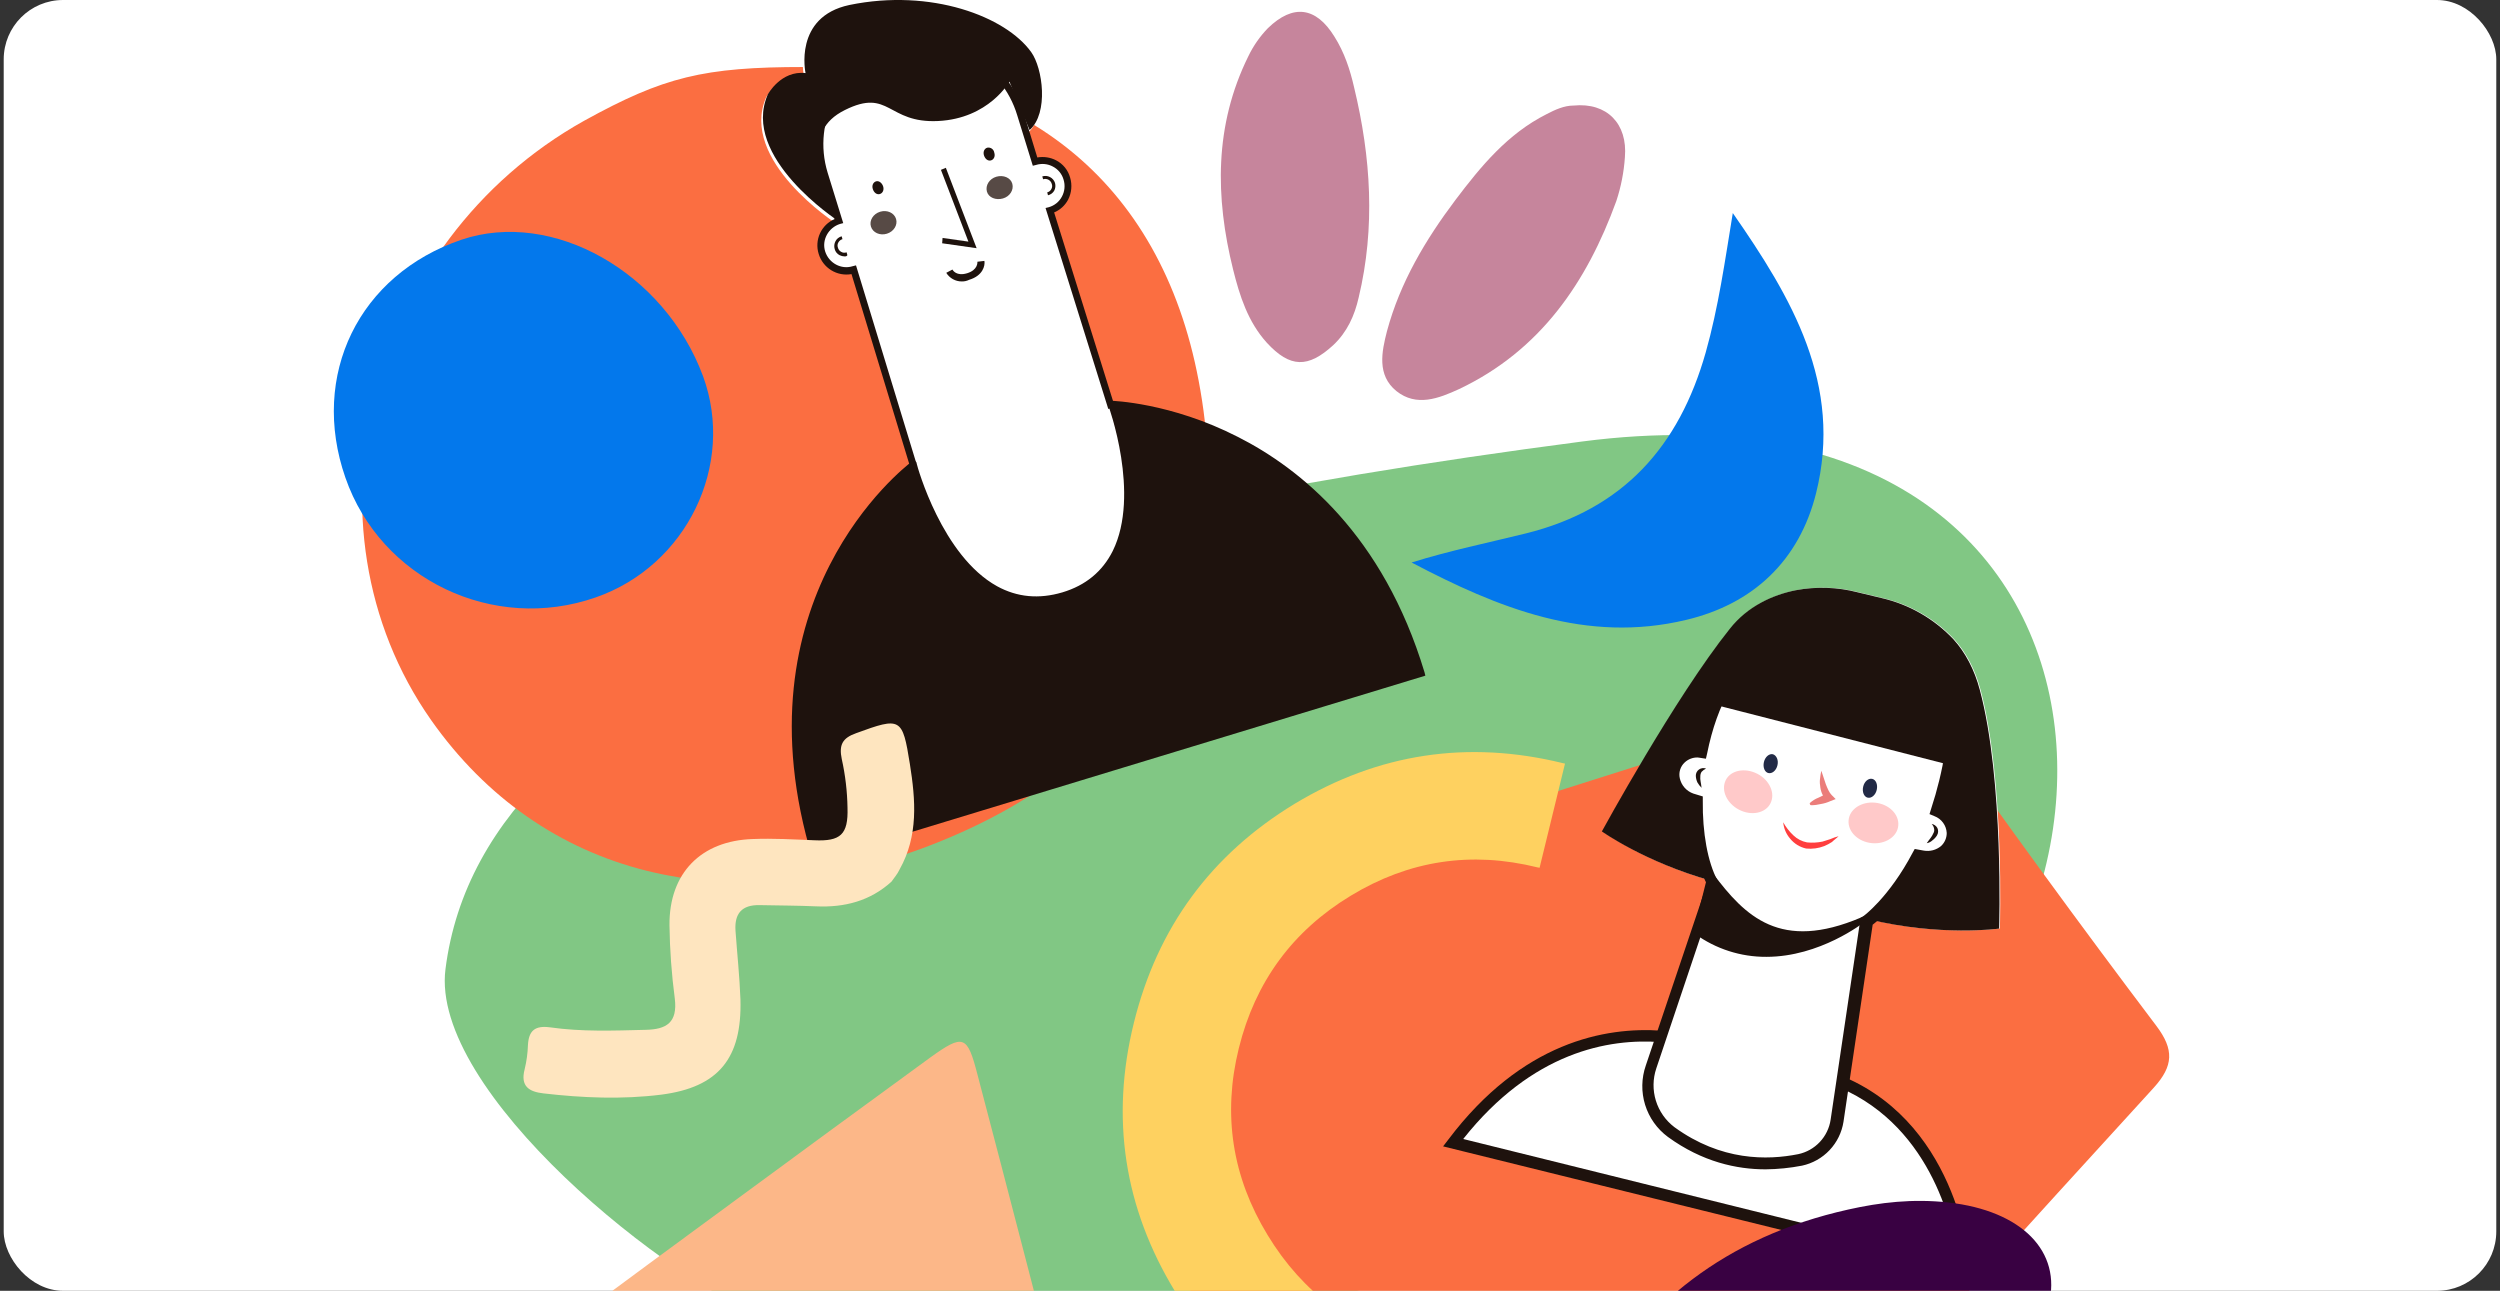 <svg width="337" height="174" viewBox="0 0 337 174" fill="none" xmlns="http://www.w3.org/2000/svg">
<rect x="0" y="0" width="337" height="174" fill="#333333" stroke="none"/>
<g clip-path="url(#clip0_2004_3490)">
<rect x="0.5" width="336" height="174" rx="8" fill="white"/>
<path d="M213.23 59.52C131.167 70.25 65.36 88.727 60.051 130.636C57.95 147.004 89.859 172.996 105.346 178.691C136.709 190.247 210.468 167.243 237.397 158.397C293.138 140.148 295.293 48.793 213.23 59.52Z" fill="#81C784"/>
<path d="M210.188 106.58C223.516 102.323 236.897 98.231 250.07 93.63C254.604 92.083 257.314 92.469 260.245 96.561C270.136 110.613 280.275 124.515 290.662 138.267C293.095 141.484 292.984 143.687 290.33 146.618C272.895 165.696 255.564 184.831 238.335 204.021C236.125 206.454 233.912 207.393 230.595 206.895C208.814 203.521 187.007 200.295 165.175 197.217C160.254 196.554 159.202 194.287 159.482 189.698C160.754 170.121 161.827 150.527 162.7 130.916C162.92 126.324 164.801 124.233 168.947 122.896C182.939 118.473 196.099 111.117 210.2 106.582C209.856 105.639 210.467 107.521 210.188 106.58Z" fill="#FB6E41"/>
<path d="M248.392 145.794L251.61 124.117C251.726 124.053 251.837 123.979 251.941 123.896C261.674 126.272 269.582 125.166 269.582 125.166C269.582 125.166 270.245 105.204 266.983 92.989C266.265 90.281 265.047 87.957 263.443 86.188C260.826 83.401 257.438 81.457 253.711 80.604L250.493 79.829C247.782 79.13 244.951 79.035 242.199 79.552C239.103 80.16 235.675 81.71 233.289 84.749C225.935 93.927 216.034 112.065 216.034 112.065C216.034 112.065 221.727 116.159 230.47 118.647L228.754 125.614L224.007 139.767C215.987 139.158 205.426 141.591 195.969 154.088L264.921 171.12C264.872 170.954 263.822 152.43 248.392 145.794ZM262.218 105.315C262.273 105.038 262.327 104.761 262.384 104.486C262.355 104.767 262.299 105.045 262.218 105.315ZM261.721 107.251C261.775 107.028 261.83 106.808 261.886 106.588C261.843 106.809 261.787 107.028 261.721 107.244V107.251ZM262.711 103.157C262.703 103.08 262.722 103.002 262.765 102.937C262.729 103.004 262.712 103.081 262.716 103.157H262.711ZM227.103 107.14C226.805 106.925 226.543 106.664 226.329 106.365C226.572 106.637 226.831 106.896 227.103 107.14ZM252.926 123.02C252.818 123.131 252.706 123.186 252.652 123.297C252.706 123.176 252.818 123.122 252.926 123.01V123.02ZM256.08 119.307C255.154 120.646 254.098 121.89 252.926 123.02C254.07 121.863 255.124 120.621 256.08 119.305V119.307ZM259.297 115.327L258.634 115.216C258.411 115.602 258.246 115.934 258.025 116.322C258.246 115.991 258.411 115.602 258.634 115.216L259.297 115.327C261.342 115.659 263.334 114.221 263.278 112.11C263.287 111.646 263.173 111.188 262.946 110.783C263.16 111.193 263.274 111.647 263.278 112.11C263.325 114.218 261.389 115.659 259.288 115.325L259.297 115.327ZM256.134 119.25C256.3 118.973 256.523 118.696 256.689 118.421C256.466 118.753 256.3 119.028 256.134 119.25ZM256.798 118.26C256.957 118.028 257.105 117.788 257.241 117.54C257.105 117.786 256.957 118.025 256.798 118.255V118.26ZM257.406 117.32C257.572 117.1 257.684 116.825 257.85 116.6C257.69 116.83 257.542 117.069 257.406 117.315V117.32ZM225.774 103.551C225.702 103.859 225.683 104.177 225.72 104.491C225.684 104.175 225.703 103.856 225.774 103.546V103.551ZM228.098 107.642C228.319 107.696 228.541 107.808 228.816 107.862C228.583 107.77 228.343 107.695 228.098 107.637V107.642Z" fill="white"/>
<path d="M265.701 172.117L194.53 154.531L195.251 153.591C205.151 140.472 216.373 138.383 224.007 138.938L223.895 140.485C216.816 139.933 206.532 141.811 197.241 153.536L263.931 170.07C263.436 166.088 260.713 152.098 248.006 146.623L248.615 145.185C264.319 151.932 265.592 170.845 265.592 171.065L265.701 172.117Z" fill="#1E120D"/>
<path d="M237.996 157.627C234.125 157.627 229.48 156.637 224.836 153.259C223.377 152.182 222.3 150.666 221.763 148.933C221.227 147.201 221.258 145.342 221.854 143.628L230.093 119.184C228.762 116.649 228.041 112.78 228.041 108.523L227.873 108.466C227.157 108.234 226.517 107.812 226.021 107.246C225.524 106.679 225.19 105.989 225.054 105.249C224.924 104.68 224.925 104.089 225.057 103.52C225.19 102.952 225.449 102.421 225.817 101.968C226.185 101.515 226.651 101.151 227.18 100.905C227.709 100.658 228.287 100.536 228.871 100.546C229.463 97.576 230.526 94.719 232.022 92.086C237.165 83.403 243.855 80.252 252.484 82.408C258.565 83.957 262.879 88.767 263.985 95.405C264.276 97.425 264.238 99.478 263.874 101.486C263.48 103.976 262.907 106.435 262.159 108.842C262.731 109.192 263.207 109.678 263.545 110.257C263.883 110.835 264.072 111.489 264.094 112.159C264.128 112.729 264.031 113.3 263.811 113.827C263.591 114.354 263.254 114.824 262.825 115.201C262.325 115.622 261.739 115.928 261.109 116.099C260.478 116.27 259.818 116.301 259.174 116.191H259.119C256.298 121.389 253.367 123.933 252.436 124.651L248.503 151.212C248.279 152.647 247.625 153.981 246.628 155.037C245.631 156.093 244.337 156.823 242.917 157.13C241.295 157.444 239.648 157.61 237.996 157.627ZM228.816 102.108C228.181 102.101 227.568 102.338 227.103 102.771C226.811 103.039 226.595 103.38 226.479 103.759C226.362 104.138 226.349 104.541 226.44 104.927C226.546 105.394 226.769 105.828 227.088 106.186C227.407 106.544 227.812 106.815 228.264 106.974L229.536 107.36V107.914C229.48 112.283 230.2 116.208 231.517 118.696L231.682 118.973L223.267 144.024C222.794 145.431 222.775 146.951 223.211 148.37C223.648 149.788 224.518 151.034 225.7 151.932C232.004 156.521 238.254 156.412 242.4 155.581C243.514 155.344 244.53 154.772 245.31 153.942C246.091 153.112 246.6 152.064 246.768 150.937L250.805 123.73L251.083 123.565C251.137 123.565 254.622 121.02 257.83 114.936L258.105 114.441L259.322 114.661C259.73 114.733 260.149 114.716 260.549 114.612C260.95 114.507 261.323 114.317 261.644 114.055C261.889 113.83 262.085 113.557 262.218 113.252C262.352 112.947 262.42 112.618 262.419 112.285C262.393 111.787 262.223 111.307 261.928 110.904C261.634 110.501 261.228 110.193 260.76 110.018L260.097 109.741L260.317 109.023C261.151 106.497 261.78 103.908 262.198 101.281C262.53 99.123 262.585 97.298 262.307 95.695C261.317 89.668 257.553 85.353 251.969 83.972C244.115 81.98 237.977 84.913 233.222 92.93C231.838 95.251 230.789 98.239 230.123 101.556L229.957 102.276L229.239 102.164C229.148 102.162 228.982 102.108 228.816 102.108Z" fill="#1E120D"/>
<path d="M230.531 118.032C235.011 124.005 240.043 128.705 250.991 124.062C250.991 124.062 239.605 133.185 228.715 125.609L230.531 118.032Z" fill="#1E120D"/>
<path d="M238.108 128.982C234.652 129.001 231.281 127.916 228.484 125.885L228.264 125.72L230.42 117.094L230.915 117.757C235.229 123.507 239.984 128.319 250.879 123.673L253.478 122.566L251.265 124.336C251.156 124.393 245.35 128.982 238.108 128.982ZM229.148 125.388C236.325 130.254 243.803 127.71 247.84 125.554C239.103 128.029 234.568 123.784 230.761 118.871L229.148 125.388Z" fill="#1E120D"/>
<path d="M228.761 107.969C228.541 107.914 228.266 107.803 228.044 107.748C225.719 106.974 224.779 103.877 226.605 102.219C226.981 101.874 227.43 101.62 227.919 101.476C228.407 101.332 228.922 101.302 229.425 101.387C230.034 98.182 231.083 95.083 232.642 92.541C237.454 84.356 243.813 81.094 252.218 83.195C258.3 84.744 262.062 89.445 263.109 95.36C263.386 97.101 263.386 98.874 263.109 100.615C262.673 103.525 261.989 106.393 261.064 109.186C261.66 109.42 262.176 109.821 262.549 110.341C262.921 110.861 263.136 111.478 263.166 112.117C263.275 114.273 261.285 115.711 259.183 115.335L258.52 115.223C255.755 120.532 252.768 123.186 251.837 123.906C261.572 126.282 269.48 125.176 269.48 125.176C269.48 125.176 270.143 105.214 266.878 92.999C266.161 90.291 264.943 87.967 263.342 86.197C260.723 83.41 257.334 81.466 253.607 80.613L250.389 79.839C247.677 79.139 244.845 79.045 242.092 79.561C238.996 80.17 235.568 81.72 233.182 84.759C225.828 93.937 215.93 112.075 215.93 112.075C215.93 112.075 221.737 116.223 230.64 118.711C229.37 116.042 228.707 112.171 228.761 107.969Z" fill="#1E120D"/>
<path d="M259.723 113.663C260.055 113.168 260.443 112.78 260.609 112.337C260.725 112.156 260.765 111.937 260.721 111.728C260.679 111.478 260.562 111.247 260.386 111.064C260.549 111.093 260.703 111.158 260.837 111.254C260.971 111.35 261.082 111.474 261.161 111.619C261.234 111.776 261.267 111.948 261.258 112.121C261.248 112.293 261.197 112.461 261.107 112.609C260.949 112.868 260.742 113.093 260.498 113.272C260.285 113.478 260.015 113.614 259.723 113.663Z" fill="#1E120D"/>
<path d="M229.37 106.198C229.155 105.984 228.969 105.743 228.816 105.481C228.685 105.202 228.611 104.901 228.596 104.595C228.59 104.426 228.625 104.259 228.699 104.108C228.774 103.957 228.884 103.827 229.021 103.729C229.157 103.631 229.316 103.568 229.483 103.547C229.65 103.525 229.819 103.545 229.977 103.605C229.747 103.711 229.541 103.861 229.37 104.048C229.257 104.23 229.2 104.442 229.205 104.656C229.148 105.092 229.313 105.59 229.37 106.198Z" fill="#1E120D"/>
<path d="M255.857 111.508C255.582 112.994 253.812 113.942 251.988 113.61C250.164 113.278 248.946 111.84 249.221 110.348C249.496 108.855 251.268 107.915 253.092 108.246C254.916 108.578 256.134 110.016 255.857 111.508Z" fill="#FFC9C9"/>
<path d="M238.771 108.023C238.276 109.461 236.447 110.016 234.734 109.295C233.021 108.575 232.024 106.862 232.521 105.424C233.019 103.986 234.845 103.444 236.558 104.155C238.328 104.872 239.269 106.642 238.771 108.023Z" fill="#FFC9C9"/>
<path d="M239.6 103.157C239.434 103.877 238.882 104.32 238.382 104.209C237.882 104.098 237.61 103.434 237.776 102.724C237.942 102.014 238.494 101.561 238.991 101.672C239.489 101.83 239.766 102.494 239.6 103.157Z" fill="#222A46"/>
<path d="M252.983 106.476C252.817 107.193 252.263 107.637 251.765 107.525C251.268 107.414 250.991 106.753 251.157 106.04C251.322 105.327 251.877 104.879 252.374 104.991C252.872 105.102 253.149 105.758 252.983 106.476Z" fill="#222A46"/>
<path d="M240.375 110.845C240.741 111.503 241.207 112.1 241.756 112.614C242.262 113.097 242.896 113.423 243.583 113.555C244.285 113.627 244.994 113.589 245.684 113.444L246.734 113.112C247.09 112.95 247.46 112.819 247.84 112.723C247.563 113.001 247.231 113.218 246.954 113.498C246.623 113.716 246.271 113.902 245.904 114.053C245.131 114.353 244.297 114.467 243.471 114.384C242.624 114.197 241.865 113.729 241.316 113.058C240.778 112.437 240.449 111.663 240.375 110.845Z" fill="#FF3E3E"/>
<path d="M243.969 108.246C244.308 107.936 244.701 107.691 245.13 107.526C245.515 107.314 245.924 107.148 246.347 107.03L246.125 107.86C245.673 107.293 245.403 106.603 245.352 105.88C245.296 105.552 245.296 105.217 245.352 104.889C245.38 104.555 245.436 104.224 245.518 103.899C245.739 104.508 245.904 105.115 246.125 105.724C246.347 106.278 246.568 106.83 246.899 107.162L247.451 107.714L246.734 107.991C246.329 108.178 245.901 108.308 245.461 108.379C245.027 108.488 244.582 108.544 244.135 108.545C244.023 108.545 243.969 108.434 243.969 108.322C243.914 108.3 243.914 108.3 243.969 108.246Z" fill="#EB7D7A"/>
<path d="M235.231 88.504L230.199 94.751L265.416 103.778L264.032 95.927C262.926 89.566 258.28 84.314 252.087 82.71C251.592 82.598 251.097 82.49 250.54 82.378C244.743 81.371 238.882 83.913 235.231 88.504Z" fill="#1E120D"/>
<path d="M212.123 14.229C216.603 13.789 219.423 16.663 219.037 21.197C218.901 23.211 218.511 25.199 217.876 27.115C213.893 38.065 207.646 47.243 196.696 52.443C193.931 53.713 190.944 54.876 188.236 52.718C185.58 50.562 186.256 47.409 186.964 44.644C188.733 38.065 192.161 32.313 196.198 26.949C199.626 22.415 203.22 18.039 208.475 15.39C209.636 14.784 210.851 14.229 212.123 14.229Z" fill="#C6859C"/>
<path d="M170.761 46.194C168.217 43.373 167.11 39.89 166.227 36.351C163.794 26.554 163.687 16.886 168.271 7.594C168.943 6.188 169.84 4.9 170.927 3.783C174.301 0.52 177.397 0.907 179.885 4.944C181.211 7.045 181.986 9.367 182.538 11.8C184.805 21.205 185.414 30.658 183.147 40.113C182.595 42.546 181.6 44.759 179.719 46.528C176.345 49.622 173.912 49.622 170.761 46.194Z" fill="#C6859C"/>
<path d="M108.437 9.032C137.359 9.032 156.492 24.239 161.581 51.337C167.111 80.544 154.336 102.709 125.58 113.879C98.208 124.498 72.991 118.193 58.115 97.068C39.757 70.913 49.544 32.591 78.743 16.277C89.47 10.359 94.834 9.032 108.437 9.032Z" fill="#FB6E41"/>
<path d="M149.675 55.018C150.283 56.788 150.764 58.6 151.113 60.438L149.675 55.018L141.436 28.645C141.868 28.511 142.269 28.293 142.617 28.003C142.965 27.714 143.252 27.358 143.463 26.958C143.673 26.557 143.803 26.119 143.844 25.668C143.885 25.218 143.837 24.763 143.703 24.331C143.568 23.899 143.35 23.498 143.061 23.15C142.771 22.802 142.416 22.515 142.015 22.304C141.615 22.093 141.177 21.964 140.726 21.923C140.275 21.881 139.821 21.93 139.389 22.064L137.451 15.705C137.017 14.33 136.385 13.025 135.572 11.834C135.697 11.68 135.808 11.514 135.904 11.339L138.557 17.921C141.156 15.596 140.327 9.505 138.78 7.414C135.352 2.599 125.345 -1.217 114.283 1.06C106.707 2.607 108.368 10.238 108.368 10.238C105.049 9.906 103.279 13.114 103.279 13.114C99.566 21.631 112.736 30.145 112.736 30.145C111.462 25.881 109.482 21.789 110.472 18.633C110.329 20.367 110.516 22.113 111.024 23.777L112.947 30.138C112.074 30.409 111.345 31.016 110.92 31.825C110.494 32.634 110.408 33.579 110.679 34.452C110.951 35.325 111.558 36.054 112.367 36.479C113.176 36.904 114.121 36.991 114.994 36.719L124.726 67.906C124.036 66.303 123.445 64.659 122.956 62.983C122.956 62.928 122.899 62.928 122.899 62.983C121.738 63.815 99.177 81.344 109.739 115.951L191.419 91.12C180.699 55.743 149.953 55.018 149.675 55.018Z" fill="white"/>
<path d="M191.593 90.801C180.808 55.3 149.787 54.523 149.787 54.523C149.787 54.523 157.747 75.982 143.317 80.351C129.325 84.608 123.464 63.871 123.187 62.71C123.187 62.653 123.133 62.653 123.133 62.71C121.972 63.539 99.408 81.068 109.97 115.678L191.593 90.801Z" fill="#1E120D"/>
<path d="M109.638 116.184L109.529 115.744C98.911 80.792 121.858 63.043 122.848 62.268L123.014 62.102L123.291 62.157C123.368 62.173 123.436 62.215 123.487 62.275C123.537 62.335 123.566 62.41 123.568 62.488C123.677 62.983 126.996 74.931 134.407 79.025C137.115 80.51 140.045 80.786 143.199 79.854C146.349 78.913 148.617 77.032 150 74.268C153.76 66.637 149.448 54.746 149.391 54.637L149.171 54.028H149.834C149.889 54.028 157.797 54.249 166.866 58.894C175.281 63.152 186.442 72.112 192.028 90.636L192.137 91.079L109.638 116.184ZM122.848 63.374C119.531 66.085 100.728 83.282 110.185 115.078L191.033 90.527C185.447 72.609 174.608 63.926 166.48 59.781C159.015 55.964 152.433 55.189 150.391 55.023C151.1 57.148 151.619 59.331 151.941 61.548C152.55 65.26 152.824 70.619 150.723 74.765C149.238 77.753 146.797 79.797 143.424 80.792C140.05 81.787 136.899 81.512 133.969 79.908C127.056 76.037 123.685 66.085 122.848 63.374Z" fill="#1E120D"/>
<path d="M129.657 37.939C129.236 37.942 128.822 37.837 128.454 37.633C128.086 37.429 127.776 37.134 127.556 36.776L128.385 36.335C128.442 36.444 128.939 37.273 130.377 36.83C131.815 36.387 131.758 35.392 131.758 35.281L132.699 35.169C132.81 35.835 132.479 37.162 130.652 37.714C130.343 37.867 130.002 37.944 129.657 37.939Z" fill="#1E120D"/>
<path d="M136.072 11.005C136.072 11.005 133.307 15.982 126.449 16.314C119.59 16.646 119.924 11.834 113.897 14.829C107.87 17.824 111.076 23.675 112.957 29.759C112.957 29.759 99.797 21.188 103.499 12.728C103.499 12.728 105.269 9.463 108.588 9.852C108.588 9.852 106.93 2.275 114.506 0.671C125.511 -1.596 135.575 2.221 139.01 7.03C140.56 9.188 141.389 15.215 138.79 17.537L136.072 11.005Z" fill="#1E120D"/>
<path d="M131.649 33.457L127.003 32.794L127.058 32.074L130.543 32.571L126.838 22.896L127.501 22.619L131.649 33.457Z" fill="#1E120D"/>
<path d="M122.635 62.765L114.781 36.949C113.838 37.117 112.867 36.932 112.052 36.43C111.236 35.928 110.634 35.144 110.358 34.227C110.072 33.315 110.135 32.33 110.533 31.461C110.931 30.593 111.637 29.902 112.514 29.524L110.69 23.551C108.423 16.029 112.67 8.012 120.202 5.745C123.828 4.644 127.743 5.021 131.092 6.795C132.751 7.672 134.217 8.873 135.404 10.326C136.591 11.779 137.476 13.455 138.006 15.255L139.83 21.227C140.697 21.074 141.592 21.21 142.374 21.616C142.83 21.853 143.232 22.181 143.556 22.581C143.879 22.98 144.116 23.442 144.253 23.938C144.551 24.93 144.453 26.001 143.978 26.922C143.568 27.694 142.903 28.3 142.097 28.638L150.282 54.849L149.396 55.127L140.939 28.039L141.382 27.93C141.759 27.823 142.11 27.64 142.415 27.393C142.719 27.146 142.969 26.839 143.151 26.492C143.336 26.147 143.451 25.77 143.489 25.38C143.527 24.991 143.487 24.598 143.372 24.225C143.266 23.847 143.084 23.494 142.837 23.19C142.589 22.886 142.282 22.635 141.934 22.455C141.589 22.269 141.212 22.153 140.822 22.115C140.433 22.077 140.04 22.117 139.666 22.232L139.223 22.343L137.122 15.542C136.618 13.861 135.786 12.297 134.676 10.939C133.565 9.581 132.198 8.456 130.651 7.628C129.104 6.8 127.409 6.285 125.663 6.114C123.917 5.943 122.154 6.119 120.477 6.631C113.455 8.787 109.418 16.255 111.566 23.277L113.667 30.078L113.227 30.19C111.677 30.685 110.737 32.346 111.234 33.902C111.732 35.459 113.393 36.377 114.947 35.883L115.39 35.771L123.519 62.443L122.635 62.765Z" fill="#1E120D"/>
<path d="M119.041 25.106C119.207 25.602 118.984 26.047 118.598 26.158C118.212 26.27 117.823 25.992 117.658 25.495C117.492 24.997 117.712 24.555 118.101 24.443C118.489 24.332 118.888 24.663 119.041 25.106Z" fill="#1E120D"/>
<path d="M134.026 20.571C134.191 21.066 133.971 21.512 133.583 21.623C133.194 21.734 132.81 21.457 132.644 20.96C132.479 20.462 132.699 20.019 133.085 19.908C133.191 19.886 133.299 19.887 133.405 19.909C133.51 19.931 133.61 19.975 133.698 20.037C133.786 20.099 133.861 20.178 133.917 20.27C133.973 20.362 134.01 20.464 134.026 20.571Z" fill="#1E120D"/>
<path d="M119.546 31.506C120.481 31.222 121.037 30.328 120.788 29.509C120.539 28.69 119.579 28.257 118.644 28.541C117.709 28.826 117.153 29.72 117.402 30.539C117.651 31.357 118.61 31.791 119.546 31.506Z" fill="#574A45"/>
<path d="M136.461 24.774C136.684 25.603 136.13 26.489 135.189 26.754C134.248 27.019 133.253 26.645 133.033 25.816C132.813 24.987 133.365 24.101 134.305 23.823C135.246 23.546 136.238 23.945 136.461 24.774Z" fill="#574A45"/>
<path d="M113.841 34.563C113.61 34.56 113.383 34.503 113.177 34.398C113.013 34.315 112.869 34.199 112.755 34.055C112.64 33.912 112.558 33.746 112.514 33.568C112.411 33.217 112.451 32.839 112.625 32.516C112.708 32.353 112.824 32.209 112.967 32.094C113.11 31.98 113.277 31.897 113.454 31.853L113.566 32.239C113.448 32.271 113.338 32.327 113.242 32.403C113.147 32.479 113.068 32.574 113.011 32.682C112.948 32.79 112.91 32.91 112.9 33.035C112.891 33.159 112.91 33.284 112.957 33.4C112.988 33.518 113.043 33.629 113.12 33.724C113.196 33.82 113.291 33.898 113.4 33.954C113.507 34.019 113.628 34.057 113.752 34.066C113.877 34.076 114.002 34.056 114.118 34.009L114.229 34.398C114.118 34.563 114.006 34.563 113.841 34.563Z" fill="#1E120D"/>
<path d="M141.27 26.323L141.164 25.934C141.282 25.904 141.392 25.849 141.488 25.773C141.583 25.697 141.662 25.602 141.718 25.494C141.782 25.386 141.82 25.265 141.829 25.14C141.839 25.015 141.819 24.89 141.773 24.774C141.738 24.656 141.681 24.547 141.603 24.452C141.526 24.358 141.43 24.279 141.322 24.223C141.213 24.166 141.095 24.131 140.973 24.122C140.851 24.112 140.728 24.126 140.612 24.165L140.5 23.779C140.845 23.67 141.219 23.701 141.54 23.867C141.862 24.032 142.104 24.318 142.216 24.662C142.316 25.014 142.276 25.391 142.104 25.714C142.013 25.866 141.892 25.998 141.749 26.103C141.606 26.207 141.443 26.282 141.27 26.323Z" fill="#1E120D"/>
<path d="M80.29 80.534C66.521 85.345 51.316 78.101 46.559 64.386C41.747 50.562 48.383 37.013 62.207 32.313C74.481 28.165 89.579 36.682 94.777 50.728C99.148 62.673 92.567 76.276 80.29 80.534Z" fill="#0378EC"/>
<path d="M233.581 28.72C241.501 40.105 248.456 51.835 244.806 66.488C242.538 75.557 236.346 81.42 227.277 83.566C213.839 86.784 201.949 81.963 190.281 75.824C195.424 74.22 200.567 73.171 205.711 71.899C218.829 68.636 226.336 60.174 229.93 47.511C231.645 41.44 232.529 35.135 233.581 28.72Z" fill="#0378EC"/>
<path d="M77.028 178.081C83.278 173.438 90.797 167.906 98.262 162.431C107.277 155.794 116.309 149.177 125.36 142.58C129.895 139.318 130.392 139.538 131.776 144.902C135.983 160.884 140.124 176.92 144.273 192.902C144.716 194.672 144.991 196.496 145.434 198.709C122.263 191.742 99.461 184.866 77.028 178.081Z" fill="#FCB788"/>
<path d="M120.162 118.857C117.286 121.456 113.858 122.342 110.041 122.176C107.499 122.065 104.955 122.065 102.41 122.01C99.977 121.953 98.982 123.171 99.148 125.493C99.368 128.589 99.7 131.631 99.812 134.727C100.032 142.648 96.881 146.561 89.139 147.559C83.886 148.222 78.52 147.999 73.268 147.39C71.333 147.17 70.115 146.452 70.724 144.128C70.984 143.059 71.133 141.966 71.167 140.866C71.278 138.93 72.107 138.212 74.152 138.487C78.412 139.096 82.723 138.93 87.037 138.821C89.859 138.764 91.352 137.831 90.963 134.614C90.53 131.33 90.29 128.024 90.245 124.713C90.191 117.691 94.502 113.327 101.47 113.102C104.235 112.991 106.999 113.157 109.767 113.268C113.304 113.434 114.356 112.493 114.244 108.899C114.21 106.685 113.95 104.48 113.469 102.318C113.083 100.437 113.526 99.496 115.405 98.833C121.434 96.623 121.655 96.731 122.65 102.981C123.424 107.847 123.811 112.659 121.269 117.194C120.991 117.807 120.548 118.305 120.162 118.857Z" fill="#FEE5BF"/>
<path d="M214.337 188.037C221.636 175.98 232.309 166.8 249.174 163.038C253.382 162.097 257.803 161.553 262.669 162.097C272.512 163.204 277.985 168.679 276.161 175.869C274.502 182.339 270.686 187.591 265.985 192.403C259.018 199.581 250.944 205.784 240.603 209.977C236.511 211.637 232.031 212.798 226.779 212.467C217.101 211.858 210.909 206.44 210.963 198.752C211.02 194.727 212.567 191.354 214.337 188.037Z" fill="#390142"/>
<path d="M187.847 195.722C175.018 192.571 165.193 185.345 158.373 174.045C151.521 162.767 149.677 150.712 152.844 137.881C156.01 125.05 163.236 115.206 174.521 108.35C185.803 101.548 197.858 99.723 210.685 102.875L210.963 102.932L207.535 116.976L207.25 116.921C198.292 114.709 189.941 115.981 182.09 120.738C174.239 125.495 169.205 132.351 166.992 141.309C164.779 150.266 166.116 158.672 170.865 166.469C175.623 174.323 182.461 179.356 191.382 181.567L191.659 181.622L188.174 195.73L187.847 195.722Z" fill="#FED160"/>
</g>
<defs>
<clipPath id="clip0_2004_3490">
<rect x="0.5" width="336" height="174" rx="8" fill="white"/>
</clipPath>
</defs>
</svg>
